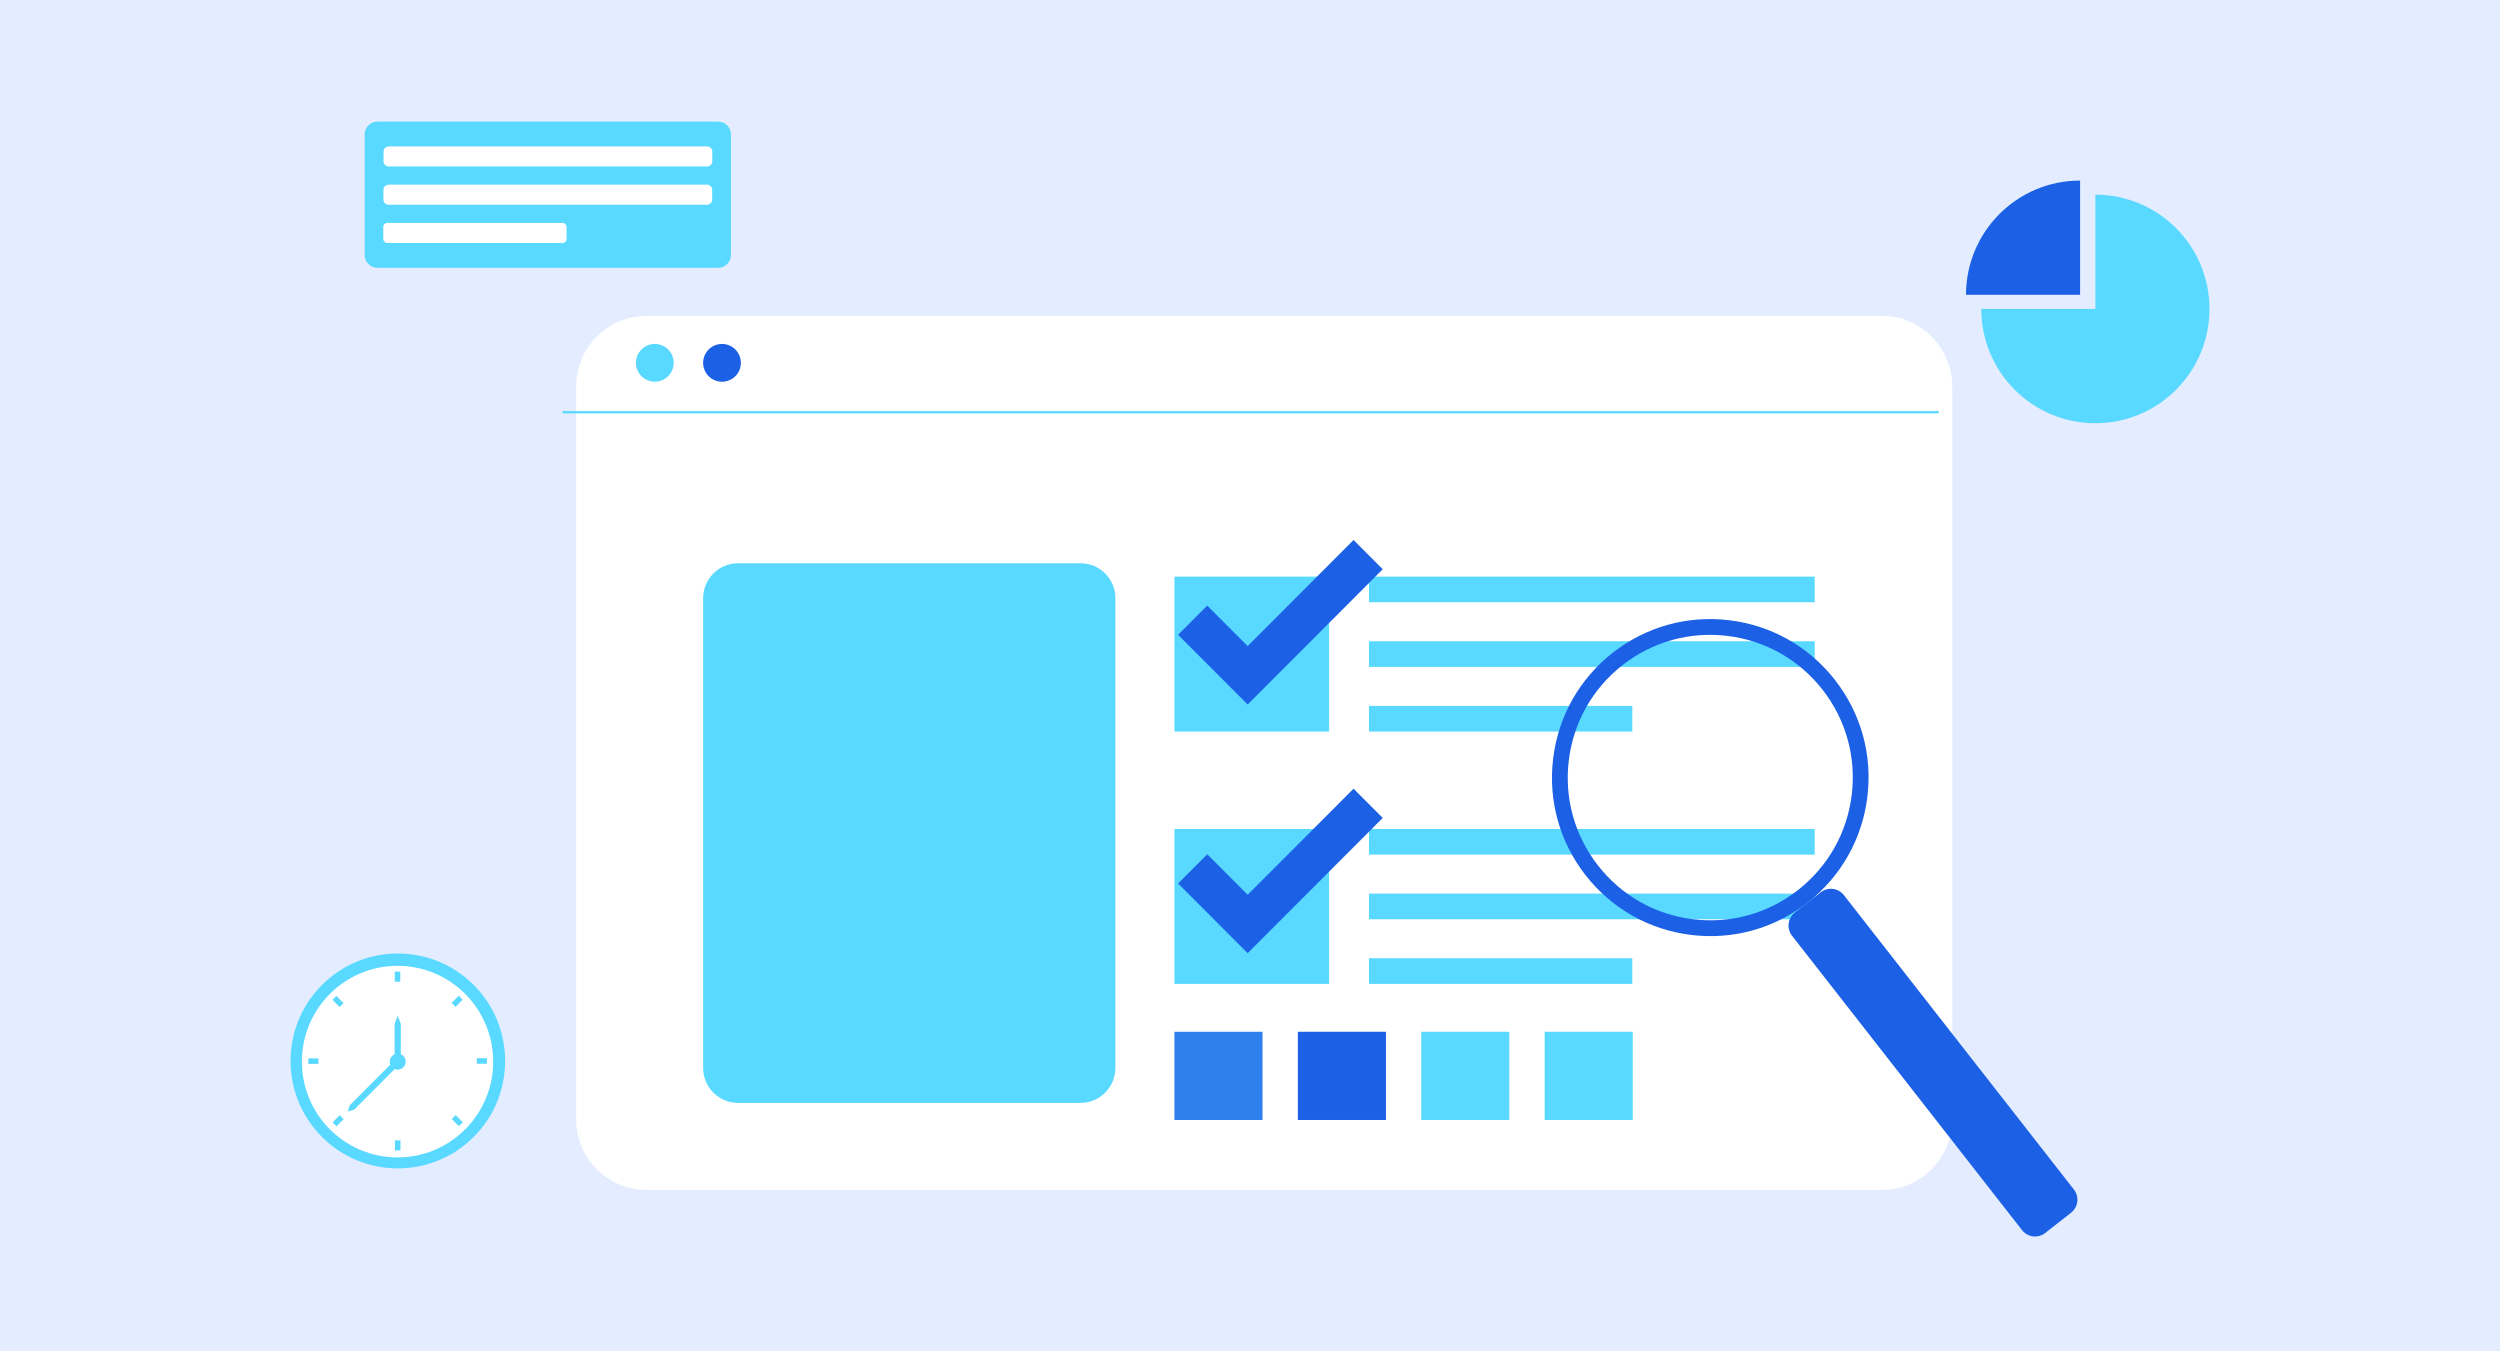 <svg width="370" height="200" viewBox="0 0 370 200" fill="none" xmlns="http://www.w3.org/2000/svg">
<g clip-path="url(#clip0_8001_476)">
<rect width="383" height="220" fill="#E3EDFF"/>
<path d="M310.116 28.816V45.727H293.23C293.23 55.066 300.789 62.638 310.116 62.638C319.443 62.638 327.002 55.068 327.002 45.727C327.002 36.386 319.443 28.816 310.116 28.816Z" fill="#59D9FF"/>
<path d="M307.856 26.722C298.53 26.722 290.97 34.292 290.97 43.631H307.856V26.722Z" fill="#1C60E5"/>
<g filter="url(#filter0_d_8001_476)">
<path d="M276.476 44.742H93.729C87.953 44.742 83.27 49.432 83.27 55.217V163.647C83.27 169.432 87.953 174.122 93.729 174.122H276.476C282.252 174.122 286.935 169.432 286.935 163.647V55.217C286.935 49.432 282.252 44.742 276.476 44.742Z" fill="white"/>
</g>
<path d="M286.934 60.845H83.27V61.18H286.934V60.845Z" fill="#59D9FF"/>
<path d="M99.628 54.345C99.986 52.843 99.059 51.335 97.559 50.977C96.058 50.62 94.553 51.548 94.195 53.05C93.838 54.553 94.765 56.06 96.265 56.418C97.766 56.776 99.271 55.848 99.628 54.345Z" fill="#59D9FF"/>
<path d="M108.095 56.207C109.477 55.522 110.043 53.845 109.36 52.46C108.676 51.076 107.001 50.509 105.619 51.194C104.236 51.879 103.67 53.556 104.354 54.94C105.038 56.324 106.712 56.892 108.095 56.207Z" fill="#1C60E5"/>
<path d="M118.781 55.671C119.871 54.579 119.871 52.808 118.781 51.716C117.69 50.624 115.922 50.624 114.832 51.716C113.741 52.808 113.741 54.579 114.832 55.671C115.922 56.763 117.69 56.763 118.781 55.671Z" fill="white"/>
<path d="M196.711 85.34H173.816V108.268H196.711V85.34Z" fill="#59D9FF"/>
<path d="M268.573 85.34H202.607V89.135H268.573V85.34Z" fill="#59D9FF"/>
<path d="M268.573 94.906H202.607V98.702H268.573V94.906Z" fill="#59D9FF"/>
<path d="M241.581 104.473H202.607V108.268H241.581V104.473Z" fill="#59D9FF"/>
<path d="M184.654 95.617L200.326 79.922L204.645 84.245L188.973 99.941L184.654 104.266L180.337 99.941L174.355 93.952L178.674 89.627L184.654 95.617Z" fill="#1C60E5"/>
<path d="M196.711 122.688H173.816V145.617H196.711V122.688Z" fill="#59D9FF"/>
<path d="M268.573 122.688H202.607V126.484H268.573V122.688Z" fill="#59D9FF"/>
<path d="M268.573 132.255H202.607V136.05H268.573V132.255Z" fill="#59D9FF"/>
<path d="M241.581 141.821H202.607V145.617H241.581V141.821Z" fill="#59D9FF"/>
<path d="M184.654 132.422L200.326 116.727L204.645 121.052L188.973 136.747L184.654 141.07L180.337 136.747L174.355 130.756L178.674 126.433L184.654 132.422Z" fill="#1C60E5"/>
<path d="M186.852 152.702H173.816V165.757H186.852V152.702Z" fill="#2F80ED"/>
<path d="M205.117 152.702H192.081V165.757H205.117V152.702Z" fill="#1C60E5"/>
<path d="M223.381 152.702H210.346V165.757H223.381V152.702Z" fill="#59D9FF"/>
<path d="M241.646 152.702H228.61V165.757H241.646V152.702Z" fill="#59D9FF"/>
<path d="M109.232 83.359H159.912C162.763 83.359 165.079 85.679 165.079 88.534V158.056C165.079 160.912 162.763 163.231 159.912 163.231H109.232C106.381 163.231 104.065 160.912 104.065 158.056V88.534C104.065 85.679 106.381 83.359 109.232 83.359Z" fill="#59D9FF"/>
<path d="M267.555 133.559C262.628 137.421 256.492 139.129 250.282 138.369C244.071 137.61 238.526 134.473 234.671 129.539C230.815 124.605 229.109 118.46 229.868 112.24C230.626 106.021 233.758 100.468 238.685 96.607C243.612 92.745 249.746 91.037 255.958 91.797C262.171 92.557 267.714 95.692 271.569 100.627C275.425 105.561 277.131 111.706 276.372 117.925C275.615 124.145 272.482 129.698 267.555 133.559ZM240.122 98.449C235.686 101.926 232.867 106.924 232.184 112.525C231.501 118.126 233.037 123.657 236.509 128.1C239.981 132.542 244.972 135.366 250.564 136.05C256.157 136.734 261.68 135.196 266.116 131.718C270.552 128.241 273.372 123.243 274.055 117.642C274.738 112.042 273.202 106.511 269.73 102.068C266.257 97.625 261.267 94.802 255.674 94.118C250.082 93.434 244.559 94.972 240.122 98.449Z" fill="#1C60E5"/>
<path d="M306.519 179.482L302.691 182.482C301.63 183.314 300.096 183.126 299.264 182.064L265.222 138.493C264.391 137.429 264.578 135.894 265.639 135.06L269.467 132.06C270.528 131.228 272.063 131.416 272.895 132.479L306.937 176.049C307.768 177.112 307.58 178.648 306.519 179.482Z" fill="#1C60E5"/>
<path d="M70.107 168.265C76.308 162.055 76.308 151.986 70.107 145.776C63.906 139.566 53.852 139.566 47.651 145.776C41.45 151.986 41.45 162.055 47.651 168.265C53.852 174.475 63.906 174.475 70.107 168.265Z" fill="#59D9FF"/>
<path d="M58.835 171.297C66.653 171.297 72.99 164.95 72.99 157.121C72.99 149.291 66.653 142.944 58.835 142.944C51.017 142.944 44.679 149.291 44.679 157.121C44.679 164.95 51.017 171.297 58.835 171.297Z" fill="white"/>
<path d="M59.322 156.933H58.399V151.531L58.862 150.323L59.322 151.531V156.933Z" fill="#59D9FF"/>
<path d="M58.566 156.769L59.217 157.422L52.425 164.224L51.456 164.499L51.773 163.57L58.566 156.769Z" fill="#59D9FF"/>
<path d="M58.862 158.301C59.513 158.301 60.04 157.773 60.04 157.121C60.04 156.469 59.513 155.94 58.862 155.94C58.211 155.94 57.683 156.469 57.683 157.121C57.683 157.773 58.211 158.301 58.862 158.301Z" fill="#59D9FF"/>
<path d="M59.244 143.799H58.426V145.296H59.244V143.799Z" fill="#59D9FF"/>
<path d="M59.27 168.771H58.452V170.267H59.27V168.771Z" fill="#59D9FF"/>
<path d="M68.472 147.956L67.894 147.377L66.837 148.435L67.415 149.015L68.472 147.956Z" fill="#59D9FF"/>
<path d="M50.859 165.632L50.281 165.053L49.224 166.111L49.802 166.69L50.859 165.632Z" fill="#59D9FF"/>
<path d="M45.634 156.638V157.457H47.128V156.638H45.634Z" fill="#59D9FF"/>
<path d="M70.568 156.612V157.432H72.062V156.612H70.568Z" fill="#59D9FF"/>
<path d="M49.782 147.395L49.204 147.975L50.261 149.033L50.839 148.454L49.782 147.395Z" fill="#59D9FF"/>
<path d="M67.435 165.034L66.856 165.613L67.913 166.672L68.492 166.092L67.435 165.034Z" fill="#59D9FF"/>
<path d="M106.29 18H55.858C54.815 18 53.969 18.847 53.969 19.891V37.742C53.969 38.786 54.815 39.633 55.858 39.633H106.29C107.333 39.633 108.179 38.786 108.179 37.742V19.891C108.179 18.847 107.333 18 106.29 18Z" fill="#59D9FF"/>
<path d="M57.529 21.67H104.653C105.077 21.67 105.42 22.015 105.42 22.438V23.87C105.42 24.294 105.075 24.638 104.653 24.638H57.529C57.105 24.638 56.762 24.293 56.762 23.87V22.438C56.762 22.014 57.106 21.67 57.529 21.67Z" fill="white"/>
<path d="M57.511 27.333H104.635C105.059 27.333 105.402 27.678 105.402 28.101V29.533C105.402 29.958 105.057 30.301 104.635 30.301H57.511C57.087 30.301 56.744 29.956 56.744 29.533V28.101C56.744 27.677 57.089 27.333 57.511 27.333Z" fill="white"/>
<path d="M83.278 32.994H57.3C56.983 32.994 56.727 33.251 56.727 33.568V35.388C56.727 35.705 56.983 35.962 57.3 35.962H83.278C83.594 35.962 83.851 35.705 83.851 35.388V33.568C83.851 33.251 83.594 32.994 83.278 32.994Z" fill="white"/>
</g>
<defs>
<filter id="filter0_d_8001_476" x="80.27" y="41.742" width="213.665" height="139.38" filterUnits="userSpaceOnUse" color-interpolation-filters="sRGB">
<feFlood flood-opacity="0" result="BackgroundImageFix"/>
<feColorMatrix in="SourceAlpha" type="matrix" values="0 0 0 0 0 0 0 0 0 0 0 0 0 0 0 0 0 0 127 0" result="hardAlpha"/>
<feOffset dx="2" dy="2"/>
<feGaussianBlur stdDeviation="2.5"/>
<feComposite in2="hardAlpha" operator="out"/>
<feColorMatrix type="matrix" values="0 0 0 0 0.359 0 0 0 0 0.446 0 0 0 0 0.608 0 0 0 0.15 0"/>
<feBlend mode="normal" in2="BackgroundImageFix" result="effect1_dropShadow_8001_476"/>
<feBlend mode="normal" in="SourceGraphic" in2="effect1_dropShadow_8001_476" result="shape"/>
</filter>
<clipPath id="clip0_8001_476">
<rect width="370" height="200" fill="white"/>
</clipPath>
</defs>
</svg>
